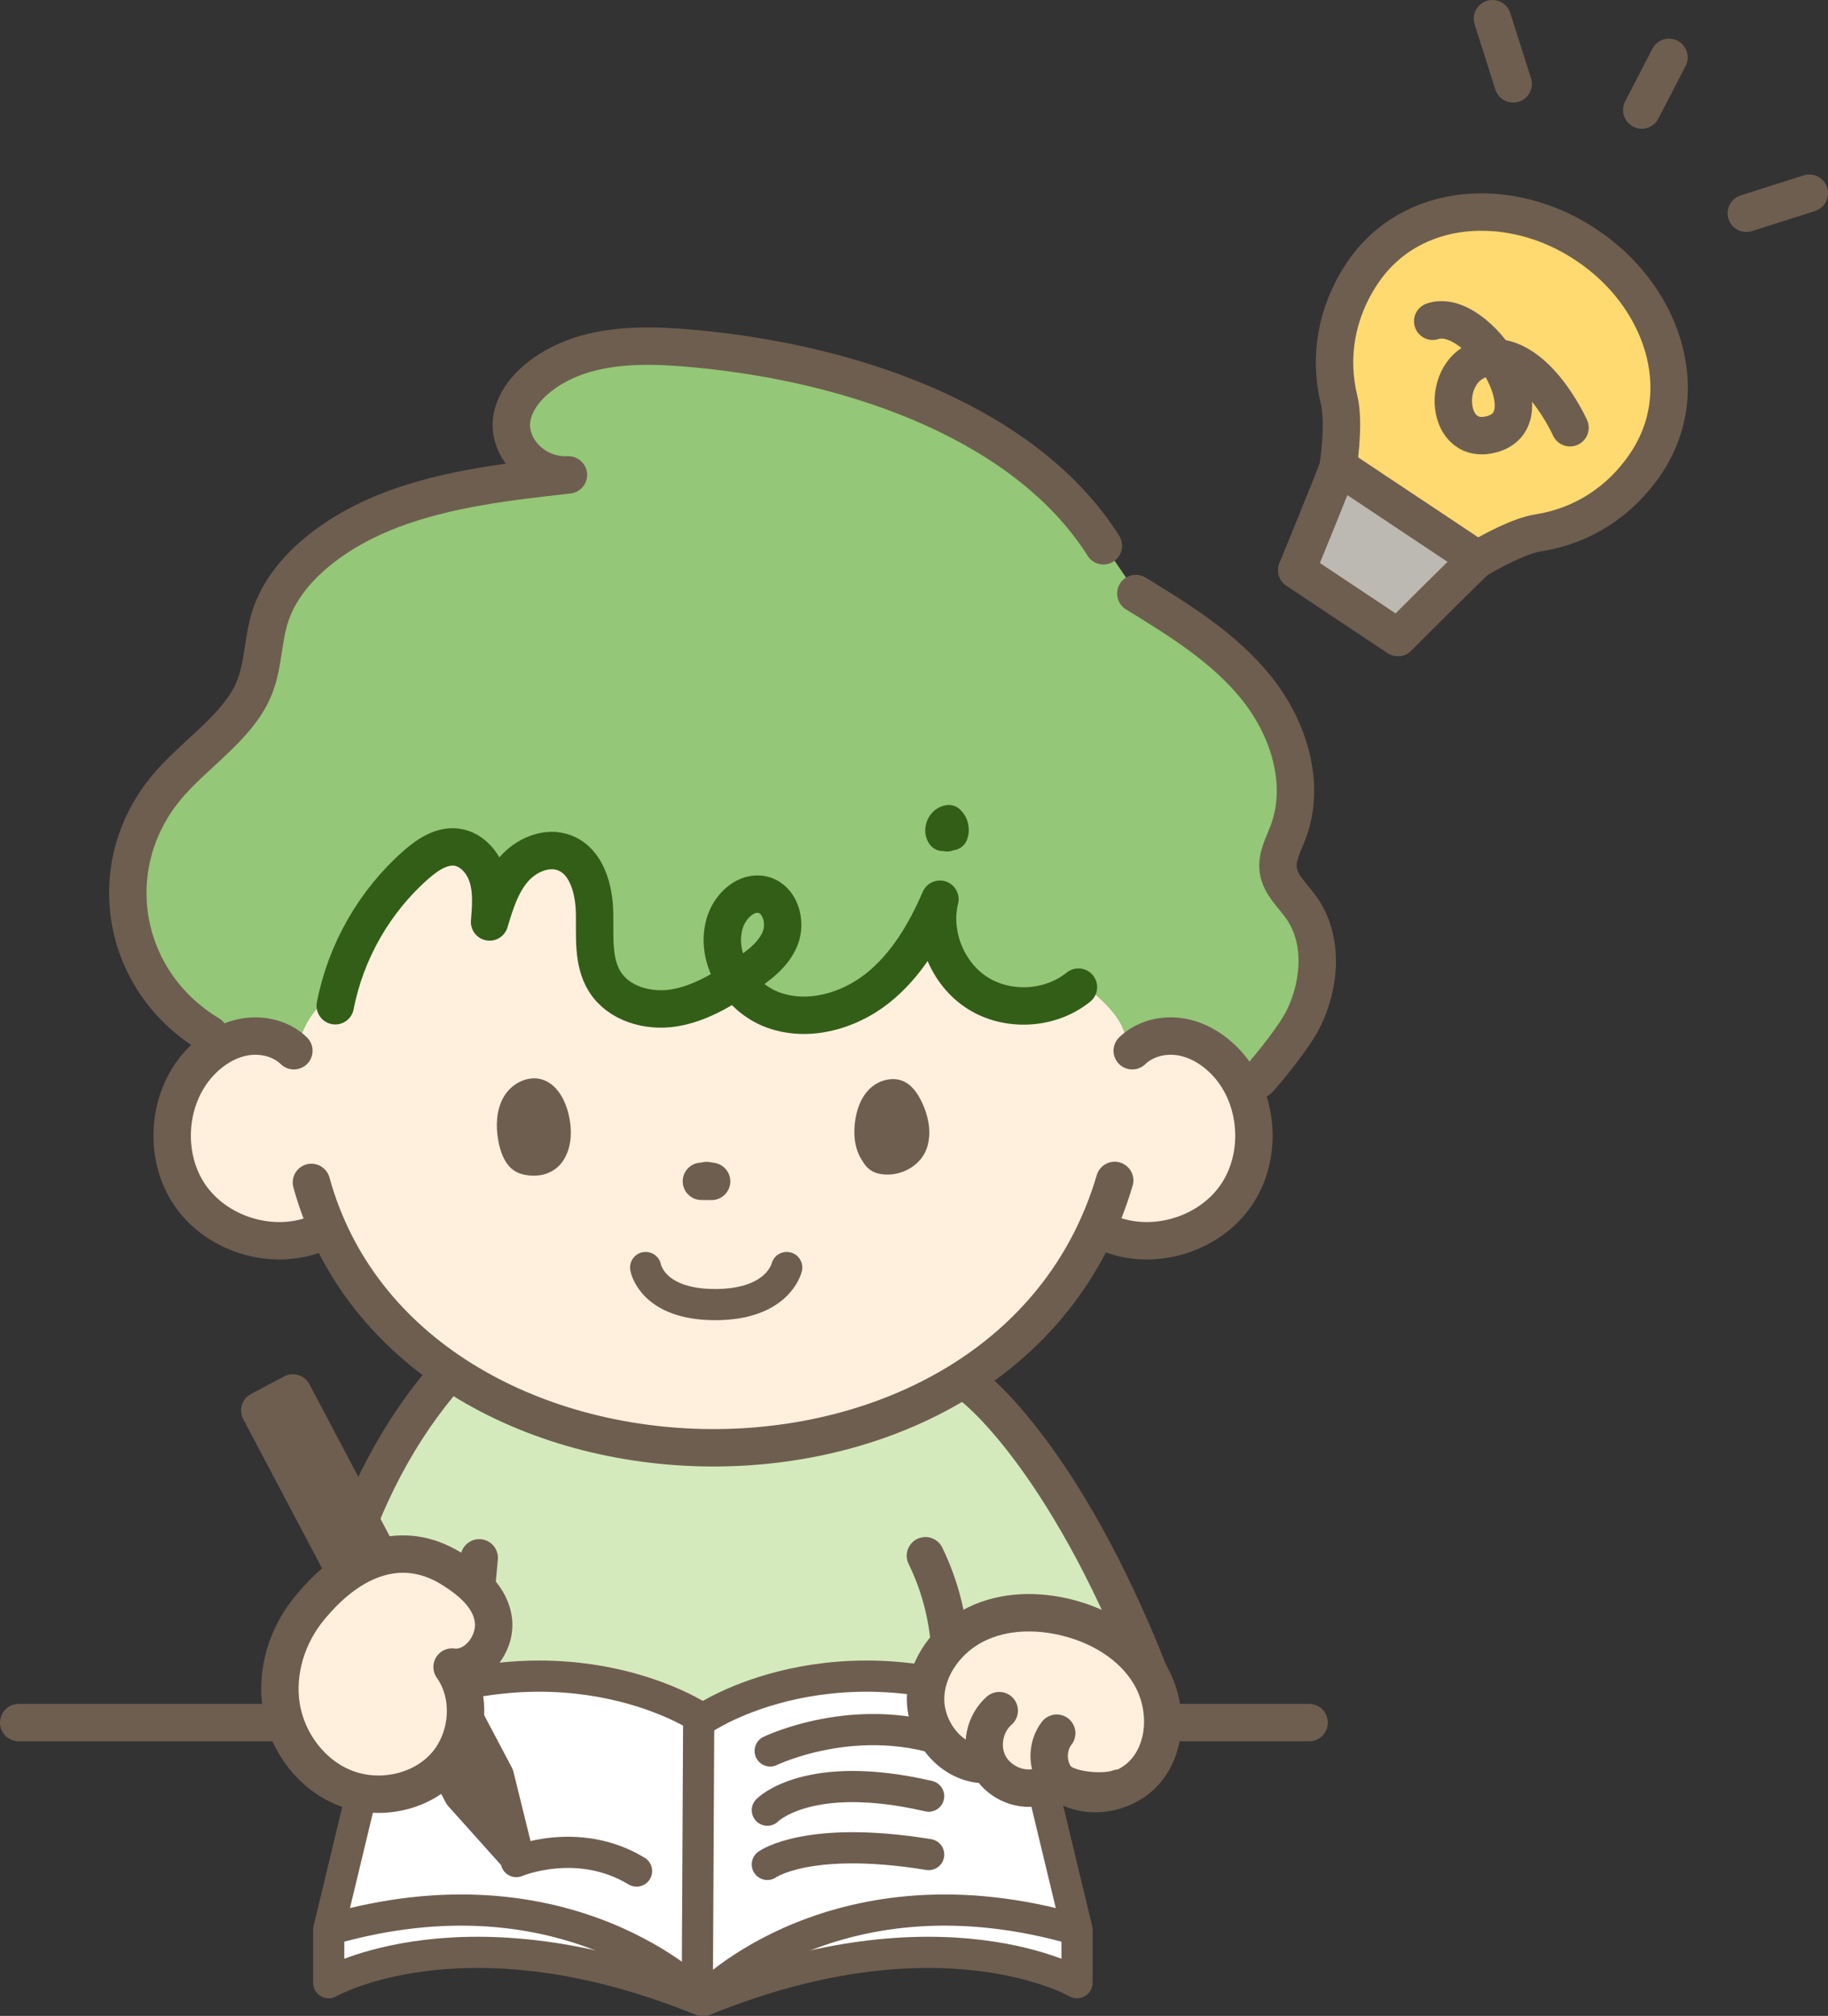 <?xml version="1.0" encoding="UTF-8"?>
<svg id="a" data-name="レイヤー 1" xmlns="http://www.w3.org/2000/svg" viewBox="0 0 586.47 646.5">
  <rect x="0" y="0" width="586.47" height="646.5" fill="#333333" stroke="none"/>
  <defs>
    <style>
      .b {
        fill: #bcb9b2;
      }

      .b, .c, .d, .e, .f, .g {
        stroke-linecap: round;
        stroke-linejoin: round;
      }

      .b, .c, .d, .e, .g {
        stroke: #6e5e50;
      }

      .b, .d, .e, .f, .g {
        stroke-width: 12px;
      }

      .c {
        stroke-width: 10px;
      }

      .c, .f, .g {
        fill: none;
      }

      .h {
        fill: #fff0de;
      }

      .i {
        fill: #fff;
      }

      .j {
        fill: #94c777;
      }

      .k {
        fill: #d5eabc;
      }

      .d, .l {
        fill: #6e5e50;
      }

      .e {
        fill: #ffda70;
      }

      .f {
        stroke: #335e18;
      }

      .m {
        fill: #335e18;
      }
    </style>
  </defs>
  <g>
    <path class="k" d="M91,552.43c9-54,37.32-94.31,52.68-111.76l168.41,4s31.18,37.29,58.91,107.75H91Z"/>
    <path class="h" d="M93.9,335.81c.09-.17-10.3-5.42-15.92-4.39s-10.68,4.31-14.53,8.54c-10.23,11.24-11.49,29.62-2.9,42.16,17.44,29.53,43.44,12.53,43.93,12.19,41.79,90.25,201.68,93.59,245.7-.83,4.8.17,33.8,3.17,45.04-11.36,8.59-12.54,7.32-30.92-2.9-42.16-3.85-4.23-8.9-7.51-14.53-8.54s-15.8,4.22-15.92,4.39c17.12-226.17-281.88-224.17-267.97,0Z"/>
    <path class="j" d="M415.65,287.88c-2.77-3.89-6.76-7.33-7.38-12.06-.55-4.16,1.68-8.11,3.17-12.03,5.86-15.42.24-33.33-10.08-46.21-10.32-12.88-24.69-21.75-38.76-30.37l-10.4-15.31c-24.21-38.3-78-58.4-131.63-63.26-11.41-1.03-23.3-1.46-34.43,1.67-11.13,3.13-21.4,10.54-23.57,19.86-2.17,9.32,6.41,19.55,17.98,19-19.18,2.14-38.71,4.37-56.54,11.09-17.83,6.72-34.02,18.78-39.05,34.07-2.61,7.93-2.12,16.31-5.57,24.06-5.06,11.39-17.61,19.57-26.45,29.46-22.52,25.22-16.66,63.25,12.44,80.75,0,0,21.61-2.17,30.61,6.83,1-9,9.75-16.02,9.75-16.02,3.35-17.38,12.63-33.56,25.93-45.23,3.7-3.24,8.26-6.3,13.13-5.61,4.78.68,8.42,4.96,9.83,9.58,1.41,4.62,1.02,9.57.62,14.39,1.77-5.92,3.64-12.02,7.64-16.73s10.75-7.66,16.5-5.4c7.04,2.78,9.37,11.56,9.54,19.13s-.73,15.72,3.29,22.14c4.41,7.05,13.76,9.72,21.98,8.46,7.27-1.12,13.85-4.73,20.06-8.73,2.94,4.22,7.16,7.62,11.98,9.37,11.11,4.03,23.97.47,33.27-6.83,9.3-7.3,15.52-17.85,20.21-28.7-2.76,11.2,2.34,23.9,12.08,30.08,9.74,6.18,23.4,5.38,32.36-1.89,0,0,18.83,12,16.83,22,14-14,41.04,7.58,41.04,7.58,4.14-4.67,11.59-13.91,14.34-19.51,5.5-11.2,6.52-25.47-.73-35.63Z"/>
    <line class="g" x1="6" y1="552.43" x2="420" y2="552.43"/>
    <path class="g" d="M99.91,379.2c30.62,111.2,223.41,115.94,257.71-.64"/>
    <path class="g" d="M226.71,378.6l1.59.26c-1.09,0-2.18-.01-3.27-.02"/>
    <path class="g" d="M94.28,336.97c-4.11-3.97-10.3-5.42-15.92-4.39s-10.68,4.31-14.53,8.54c-10.23,11.24-11.49,29.62-2.9,42.16s26.19,17.99,40.36,12.51"/>
    <path class="g" d="M363.25,336.97c4.11-3.97,10.3-5.42,15.92-4.39s10.68,4.31,14.53,8.54c10.23,11.24,11.49,29.62,2.9,42.16-8.59,12.54-26.19,17.99-40.36,12.51"/>
    <g>
      <path class="f" d="M107.56,322.54c3.35-17.38,12.63-33.56,25.93-45.23,3.7-3.24,8.26-6.3,13.13-5.61,4.78.68,8.42,4.96,9.83,9.58s1.02,9.57.62,14.39c1.77-5.92,3.64-12.02,7.64-16.73s10.75-7.66,16.5-5.4c7.04,2.78,9.37,11.56,9.54,19.13.17,7.56-.73,15.72,3.29,22.14,4.41,7.05,13.76,9.72,21.98,8.46s15.56-5.72,22.48-10.32c4.72-3.13,9.61-6.67,11.76-11.92s.12-12.57-5.35-14.04c-5.38-1.44-10.63,3.47-12.31,8.78-3.57,11.27,4.35,24.1,15.47,28.14,11.11,4.03,23.97.47,33.27-6.83,9.3-7.3,15.52-17.85,20.21-28.7-2.76,11.2,2.34,23.9,12.08,30.08,9.74,6.18,23.4,5.38,32.36-1.89"/>
      <path class="m" d="M310.65,264.47c-.03-.19-.07-.39-.13-.57-.43-1.67-1.33-3.21-2.65-4.41-1.15-1.04-2.71-1.51-4.24-1.29-2.68.39-4.95,2.17-6.09,4.77-1.13,2.6-.89,5.48.65,7.71,1.01,1.47,2.69,2.31,4.49,2.25.4.1.81.14,1.21.14.68,0,1.36-.13,1.99-.39,1.87-.2,3.57-1.4,4.31-3.27.63-1.59.77-3.3.46-4.92Z"/>
    </g>
    <g>
      <path class="l" d="M297.27,368.45c1.8-4.99.65-10.64-1.71-15.39-1.24-2.49-2.91-4.92-5.4-6.16-3.65-1.82-8.32-.51-11.22,2.35-2.9,2.87-4.26,6.99-4.69,11.04-.4,3.66-.08,7.51,1.68,10.75,1.76,3.23,3.55,5.64,8.86,5.64s10.67-3.25,12.47-8.23Z"/>
      <path class="l" d="M159.57,363.76c-.52-4.45.06-9.2,2.61-12.88s7.36-5.97,11.66-4.71c4.64,1.37,7.36,6.24,8.52,10.94,1.24,5,1.19,10.59-1.57,14.94s-7.98,5.89-13.33,4.49-7.25-7.31-7.9-12.79Z"/>
    </g>
    <path class="g" d="M354.01,175.03c-24.21-38.3-78-58.4-131.63-63.26-11.41-1.03-23.3-1.46-34.43,1.67-11.13,3.13-21.4,10.54-23.57,19.86-2.17,9.32,6.41,19.55,17.98,19-19.18,2.14-38.71,4.37-56.54,11.09-17.83,6.72-34.02,18.78-39.05,34.07-2.61,7.93-2.12,16.31-5.57,24.06-5.06,11.39-17.61,19.57-26.45,29.46-22.52,25.22-16.66,63.25,12.44,80.75"/>
    <path class="g" d="M364.41,190.34c14.07,8.62,28.45,17.49,38.76,30.37s15.94,30.78,10.08,46.21c-1.49,3.93-3.72,7.87-3.17,12.03.63,4.73,4.61,8.17,7.38,12.06,7.25,10.16,6.23,24.43.73,35.63-2.75,5.6-10.2,14.83-14.34,19.51"/>
    <path class="c" d="M207.14,406.49s1.98,11.89,22.3,11.89,22.96-11.89,22.96-11.89"/>
    <path class="g" d="M312.09,444.68s28.99,21.68,56.72,92.15"/>
    <path class="g" d="M296.9,498.92c5.04,10.3,7.78,21.73,7.97,33.2"/>
    <path class="g" d="M143.68,440.67c-15.37,17.45-27.33,39.99-34.48,64.94"/>
    <path class="g" d="M153.75,499.6c-1.26,13.51-2.51,27.01-3.77,40.52"/>
    <g>
      <path class="i" d="M225.95,641.21c75.86-31.12,119.59-5.68,119.59-5.68v-16.16s0-.9,0-.9l-16.96-70.91c-60.69-26.03-102.63,2.69-102.63,2.69h-.89s-41.95-28.72-102.63-2.69l-16.96,70.91v17.05s43.73-25.43,119.59,5.68h.89Z"/>
      <g>
        <path class="c" d="M226.41,640.31s42.37-43.73,119.13-21.42l-16.96-70.51c-60.69-25.88-102.63,2.68-102.63,2.68"/>
        <path class="c" d="M224.59,640.31s-42.37-43.73-119.13-21.42l16.96-70.51c60.69-25.88,102.63,2.68,102.63,2.68"/>
        <path class="c" d="M105.46,619.79v16.06s43.73-25.29,119.59,5.65"/>
        <path class="c" d="M345.54,619.79v16.06s-43.73-25.29-119.59,5.65"/>
        <line class="c" x1="224.16" y1="551.07" x2="223.7" y2="640.31"/>
        <path class="c" d="M165.64,597s19.76-8.36,38.58,3.04"/>
        <path class="c" d="M247.09,561.52s31.08-15.08,63.01-.48"/>
        <path class="c" d="M246.18,580.52s13.09-13.46,51.76-4.5"/>
        <path class="c" d="M246.18,597.91s13.09-9.47,51.76-3.16"/>
      </g>
    </g>
    <polygon class="d" points="164.83 593.68 148.31 575.26 83.35 452.33 93.96 446.72 158.91 569.66 164.83 593.68"/>
    <g>
      <path class="h" d="M97.95,518.63c8.38-16.06,30.25-23.42,46.64-15.7,6.88,3.24,12.98,9.38,13.74,16.95.76,7.57-5.75,15.75-13.29,14.73,6.7,9.39,5.38,23.4-2.42,31.9-7.81,8.5-21.08,11.11-31.83,6.93-10.75-4.18-18.61-14.58-20.51-25.96s1.91-23.4,9.38-32.19"/>
      <path class="g" d="M144.59,502.93c6.5,3.96,12.98,9.38,13.74,16.95.76,7.57-5.75,15.75-13.29,14.73,6.7,9.39,5.38,23.4-2.42,31.9-7.81,8.5-21.08,11.11-31.83,6.93-10.75-4.18-18.61-14.58-20.51-25.96s1.91-23.4,9.38-32.19c13.59-16.38,29.79-21.6,44.94-12.37Z"/>
    </g>
    <g>
      <path class="h" d="M339.92,571.39c2.06,2.05,4.9,3.28,7.8,3.49-2.8-.51-5.43-1.66-7.66-3.46l-.14-.03Z"/>
      <path class="h" d="M368.81,536.82c-5.64-9.34-15.75-15.35-26.32-18.03-9.68-2.45-20.3-2.3-29.27,2.08-8.97,4.38-15.94,13.44-16.25,23.42-.32,9.98,7.06,20.1,16.96,21.45l3.75.81c3.03,4.99,9.35,7.83,15.08,6.62l5.2-2.21,1.97.43c-.16-.16-.32-.31-.46-.48.2.18.4.35.6.51l12.62,2.74c-1.57.61-3.27.83-4.95.71,7.24,1.33,15.49-1.46,20.21-7.33,6.83-8.51,6.53-21.38.88-30.72Z"/>
    </g>
    <g>
      <path class="g" d="M313.92,565.74c-9.9-1.34-17.27-11.47-16.96-21.45s7.28-19.04,16.25-23.42c8.97-4.38,19.59-4.53,29.27-2.08,10.58,2.68,20.68,8.69,26.32,18.03,5.64,9.34,5.95,22.21-.88,30.72-6.83,8.51-21.08,10.54-28.94,2.97"/>
      <path class="g" d="M320.58,548.6c-4.71,4.07-6.21,11.43-3.44,17.01s9.52,8.86,15.61,7.58"/>
      <path class="g" d="M339.02,555.83c-3.16,4.06-3.23,10.24-.16,14.37s15.34,5.11,20.14,3.24"/>
    </g>
  </g>
  <g>
    <g>
      <path class="e" d="M448.51,204.43l9.98-14.98s22.9-16.67,35.21-18.6c13.76-2.16,26.13-9.87,34.45-22.38,15.78-23.7,4.64-54.04-19.06-69.81l-.37-.25c-23.7-15.78-55.98-14.35-71.76,9.35-8.33,12.51-10.68,26.89-7.36,40.42,2.97,12.1-3.58,39.66-3.58,39.66l-9.98,14.98,32.46,21.61Z"/>
      <path class="b" d="M416.04,182.82l32.46,21.61s25.22-25.25,25.5-25.07l-44.67-29.74c.28.18-13.29,33.2-13.29,33.2Z"/>
      <path class="g" d="M459.65,103.03c14.53-4.95,38.1,31.94,18.34,36.38-15.17,3.41-15.93-22.99-.5-24.67,15.43-1.68,26.21,22.43,26.21,22.43"/>
    </g>
    <line class="g" x1="478.82" y1="6" x2="485.47" y2="26.89"/>
    <line class="g" x1="535.45" y1="18.4" x2="526.72" y2="35.28"/>
    <line class="g" x1="580.47" y1="61.96" x2="560.26" y2="68.39"/>
  </g>
</svg>